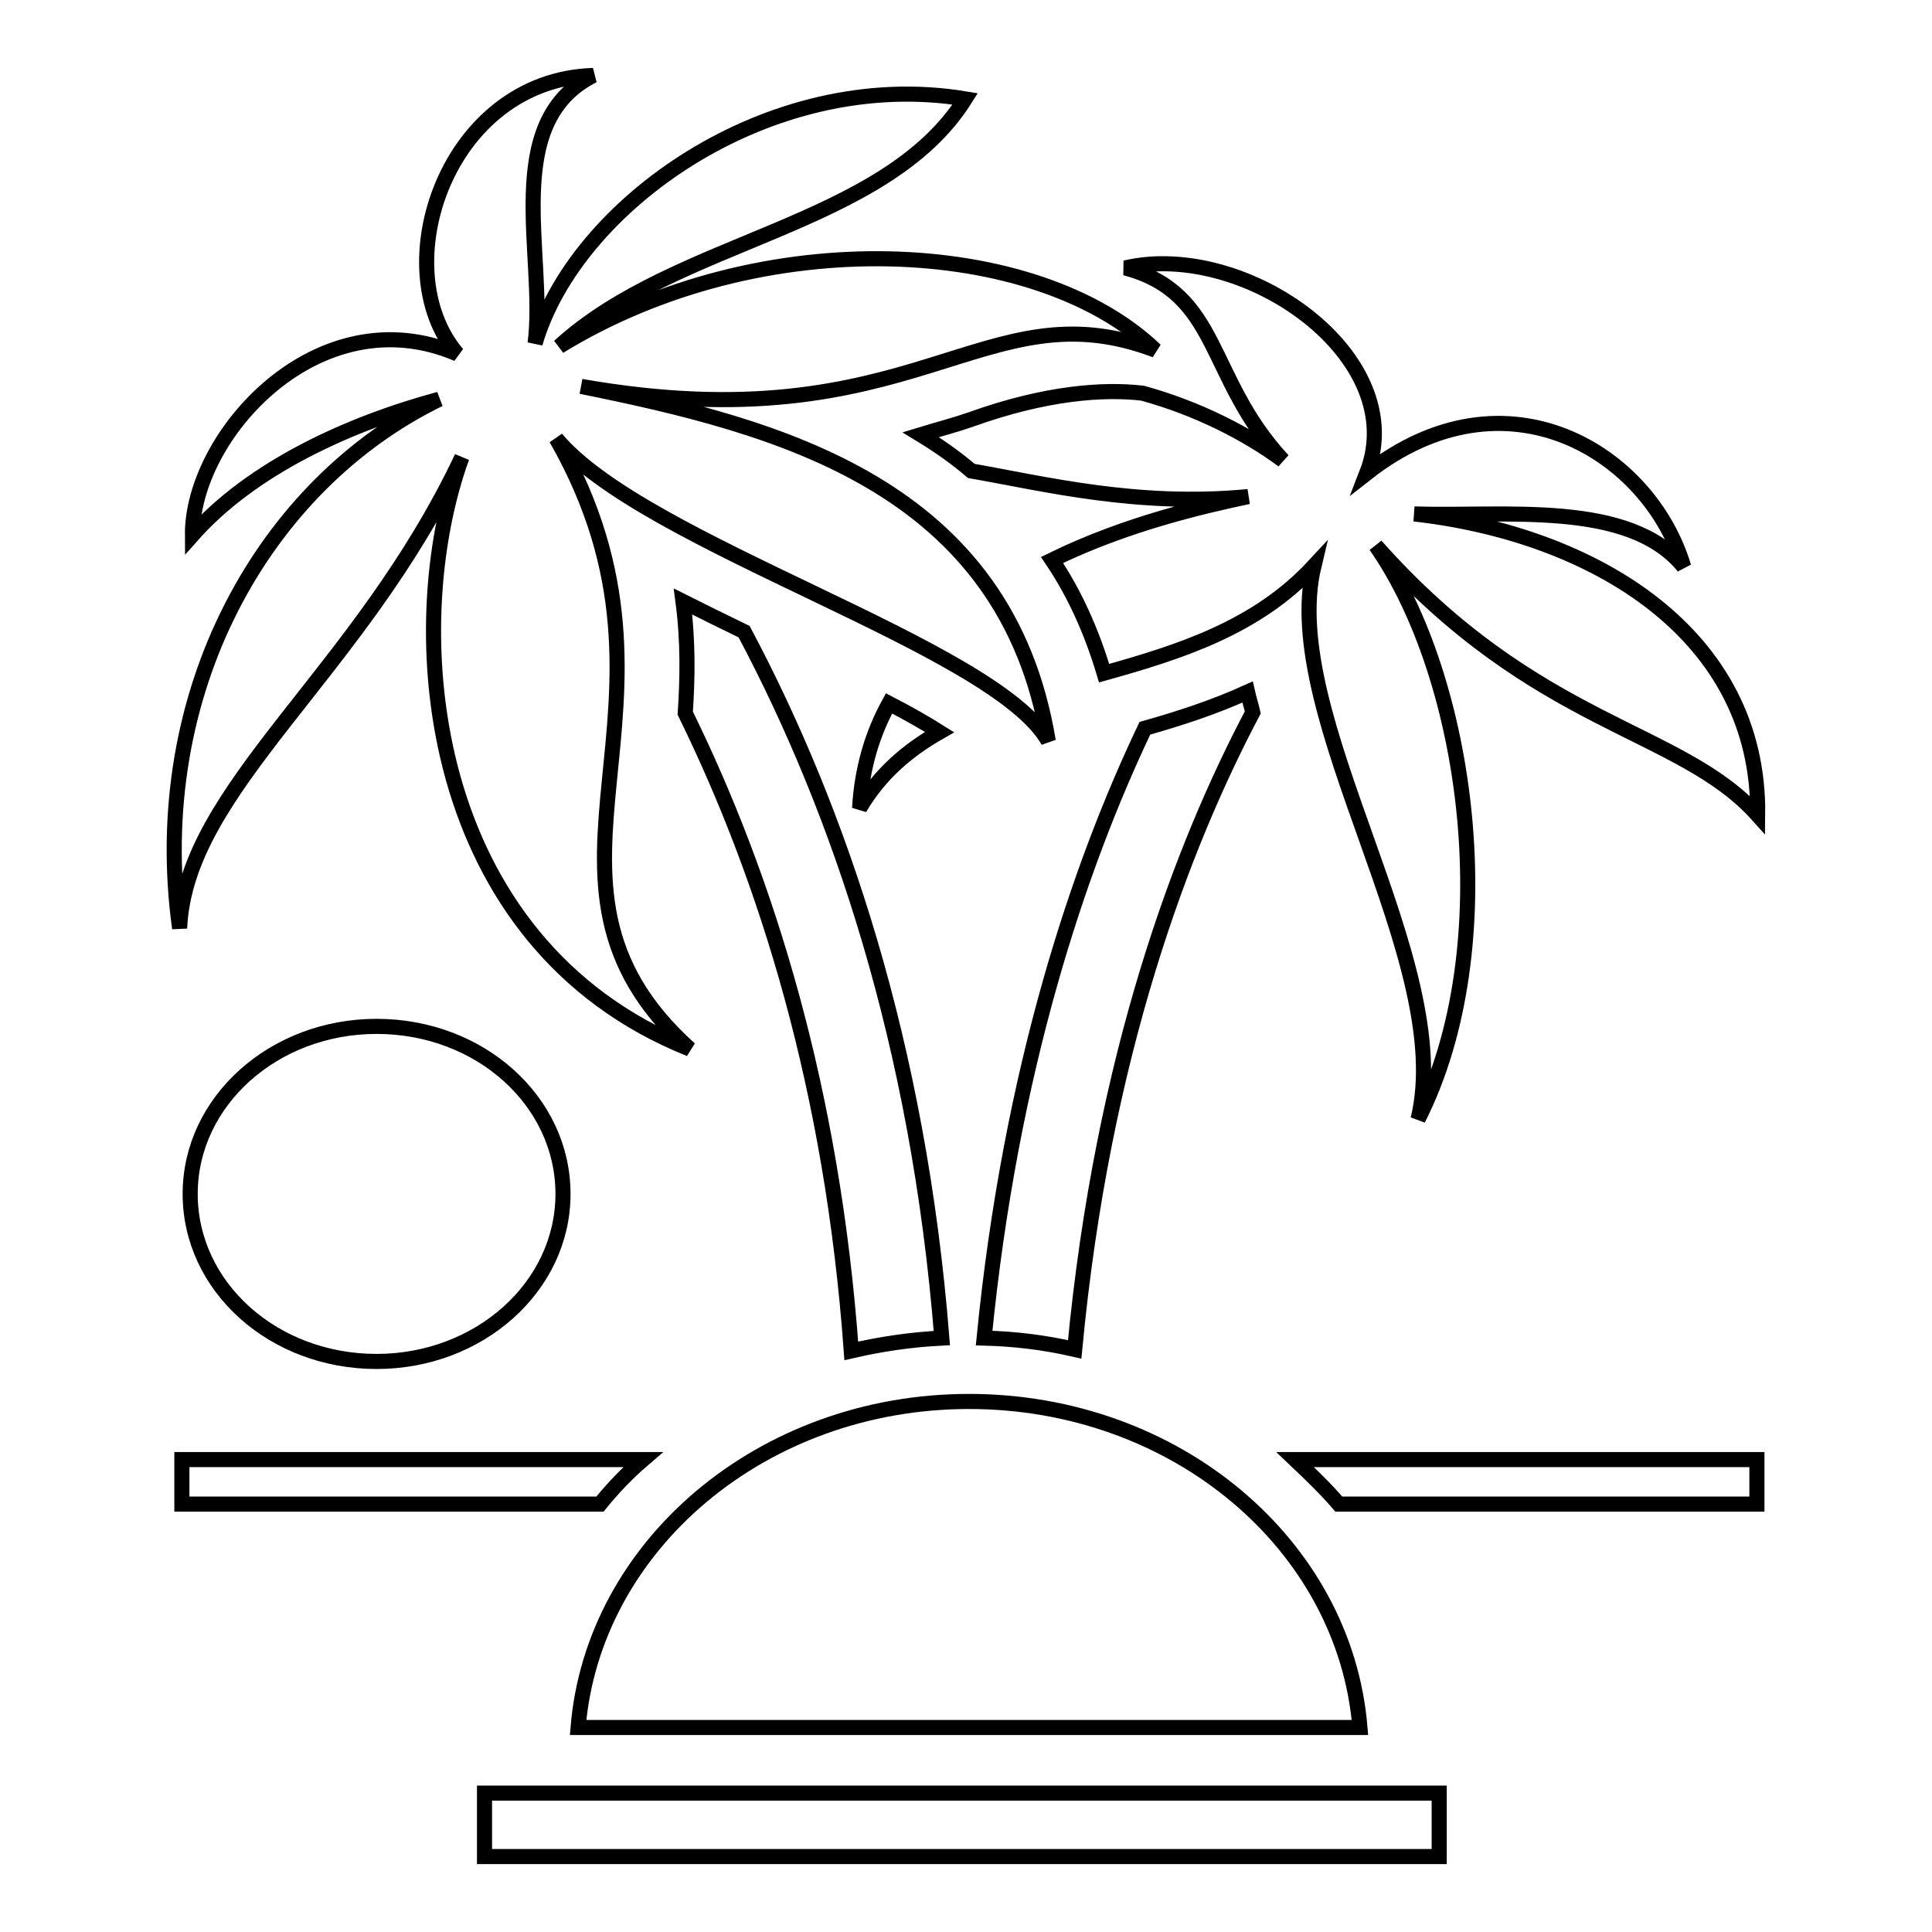 <?xml version="1.0" encoding="utf-8"?>
<!-- Svg Vector Icons : http://www.onlinewebfonts.com/icon -->
<!DOCTYPE svg PUBLIC "-//W3C//DTD SVG 1.1//EN" "http://www.w3.org/Graphics/SVG/1.1/DTD/svg11.dtd">
<svg version="1.1" xmlns="http://www.w3.org/2000/svg" xmlns:xlink="http://www.w3.org/1999/xlink" x="0px" y="0px" viewBox="0 0 256 256" enable-background="new 0 0 256 256" xml:space="preserve">
<g><g><path stroke-width="2" fill-opacity="0" stroke="#000000"  d="M74.6,158.2c0,12.3-11.1,22.2-24.7,22.2c-13.7,0-24.7-9.9-24.7-22.2c0-12.3,11.1-22.2,24.7-22.2C63.6,136,74.6,145.9,74.6,158.2z M117.8,93.2c-2.2,4-3.6,8.6-3.9,13.9c2.7-4.6,6.4-7.7,10.6-10.1C122.6,95.8,120.3,94.5,117.8,93.2z M91.4,139c-25.2-22.7,2.7-45.2-17.7-80.9c11.6,14,58.1,27.5,65.2,40.1c-5.6-33.9-35.7-41.7-61.9-47c44.5,7.8,53.2-13.5,76.1-4.8c-15.8-15.1-52.1-17-79-0.5c15.5-14.2,43.1-15.8,53.8-32.8c-26.1-4.3-51.7,14.2-57,32.4c1.5-11.6-4.7-29.2,7.7-35.5c-19.4,0.6-27.7,25.5-18,36.9c-18.4-7.9-35.2,10.8-35.1,24c7.8-8.8,20.5-14.7,32.7-18C35,64.2,19.5,91.7,23.8,123c0.8-18.6,23.8-33.6,37.4-62.4C53,83.3,56.2,124.9,91.4,139z M232.9,108c0.3-23.9-21.6-37.2-45.5-39.9c11.9,0.4,28.5-1.9,35.7,7c-4.5-15.1-23.5-26.9-42-12.4c6-15.4-16.1-30.9-32-27.2C161.8,38.9,159.8,50,170,61c-4.7-3.5-11.3-6.9-18.6-8.9c-5.1-0.6-12.8-0.1-22.8,3.5c-2,0.7-4.3,1.3-6.6,2c2.3,1.4,4.6,3,6.7,4.8c9.7,1.7,22,4.8,36.7,3.4c-5.6,1.2-16,3.5-26,8.4c2.9,4.3,5.2,9.3,6.9,15c10-2.8,20.2-6,27.8-14.2c-4.8,20.1,18.9,52.3,13.8,73.3c11.6-22.9,6.7-58.4-5.6-76C203.6,96.3,222.6,96.5,232.9,108z M85.2,193.4H24.1v5.9h55.4C81.2,197.2,83.1,195.2,85.2,193.4z M171.6,193.4c2,1.9,4,3.8,5.8,5.9h55.4v-5.9H171.6z M90.8,94.5c0.3-4.6,0.4-9.5-0.3-14.8c2.6,1.3,5.4,2.7,8.1,4c12.6,23.7,23.1,54.6,26.2,93.6c-4.1,0.2-8.1,0.8-12,1.7C110.3,144.4,101.6,116.5,90.8,94.5z M151.7,96.5c-8.8,18.5-17.8,45.3-21.3,80.8c4.1,0.1,8.1,0.6,12,1.5c3.7-39.1,14.3-66.8,23.6-84.4c-0.2-0.9-0.5-1.8-0.7-2.7C160.9,93.7,156.3,95.2,151.7,96.5z M180.2,228.9c-2-24.2-24.4-43.2-51.8-43.2c-27.4,0-49.8,19.1-51.8,43.2H180.2z M190.7,246v-8.4H64.2v8.4H190.7L190.7,246z"/></g></g>
</svg>